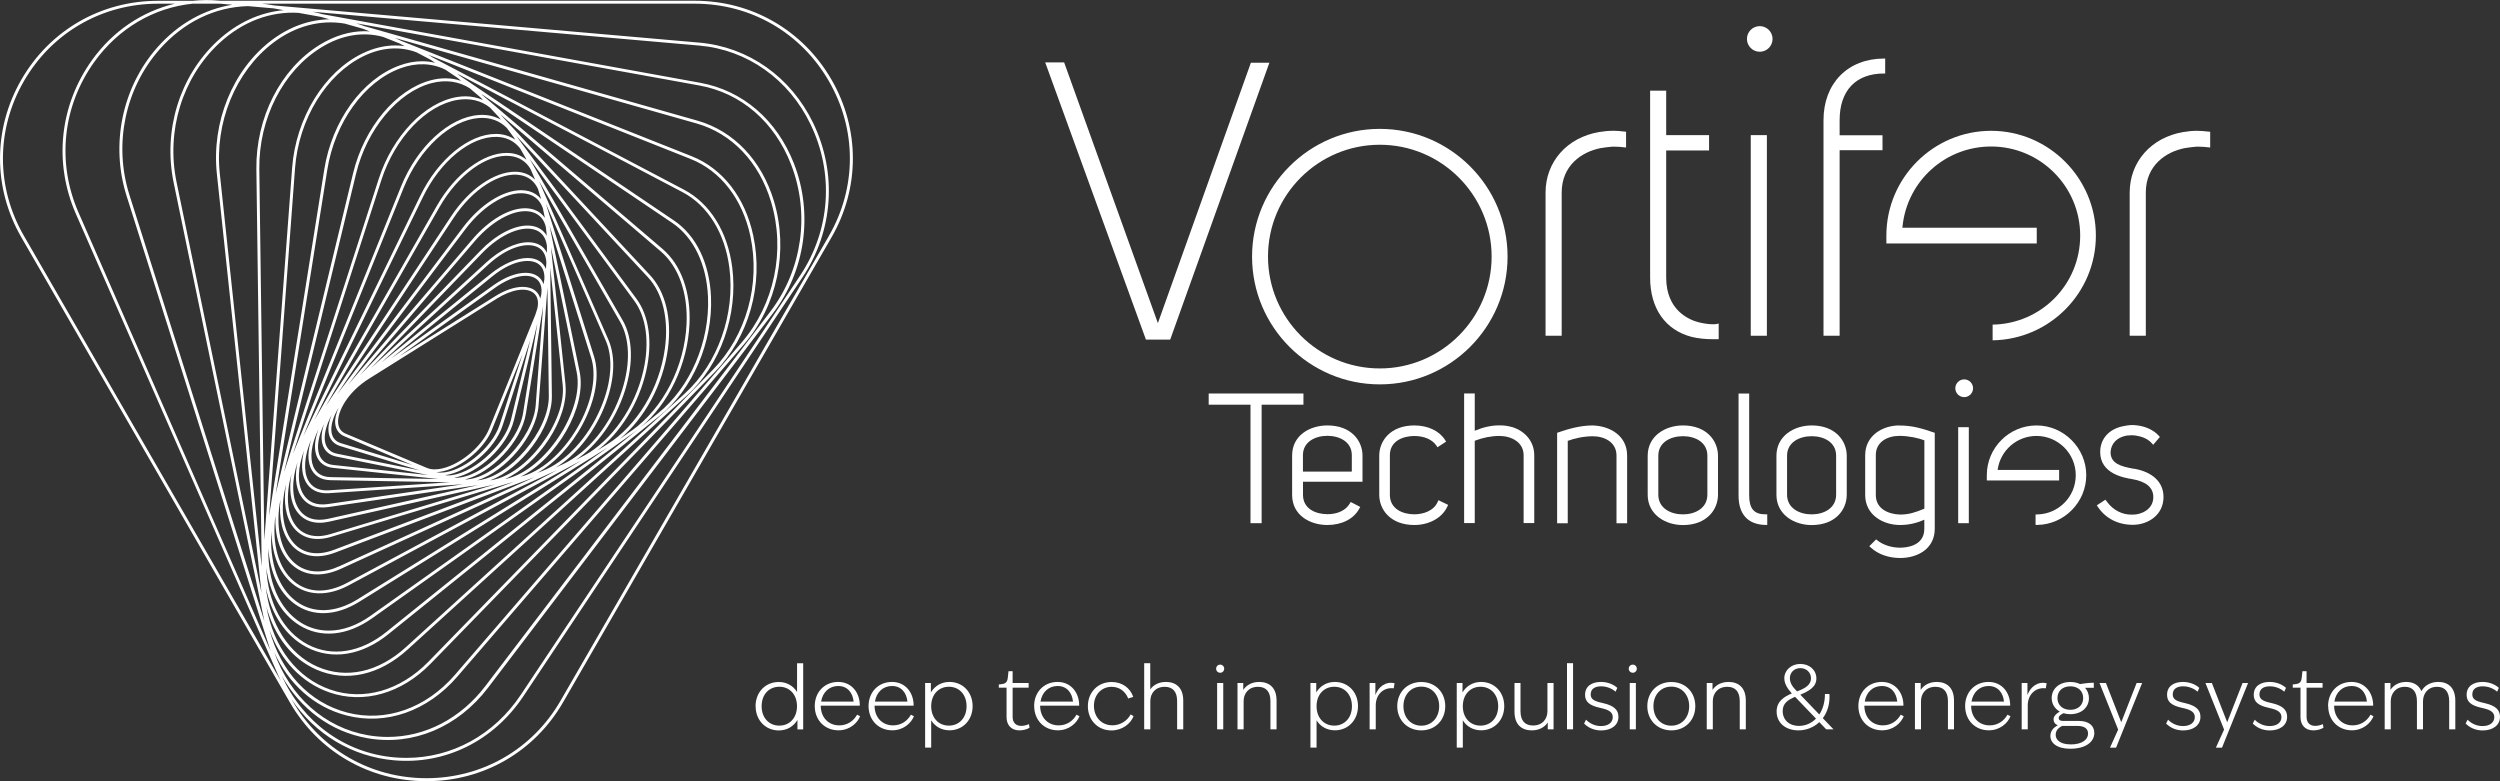 <?xml version="1.0" encoding="UTF-8"?>
<svg id="Ebene_1" xmlns="http://www.w3.org/2000/svg" viewBox="0 0 400 124.99">
  <rect x="0" y="0" width="400" height="124.99" fill="#333333" stroke="none"/>
  <defs>
    <style>
      .cls-1 {
        fill: #fff;
      }
    </style>
  </defs>
  <path class="cls-1" d="M132.63,37.74l-42.95,74.39c-4.48,7.75-12.5,12.38-21.45,12.38s-16.97-4.63-21.45-12.38l-.15-.26c3.79,5.62,9.69,9.19,16.43,9.78,8.19.72,15.92-3.11,20.67-10.24l44.66-67.03c4.94-7.42,5.59-16.64,1.73-24.67-3.55-7.38-10.36-12.2-18.22-12.89L43.85.87l-.34-.06c-.53-.1-1.07-.17-1.6-.22h69.26c8.96,0,16.97,4.63,21.45,12.39,4.48,7.75,4.48,17.01,0,24.77M39.68.98l4.11.36,1.59.29c-3.79.34-7.47,2.02-10.61,4.94-6.04,5.62-8.72,14.31-6.98,22.68l14.52,70.17L20.71,31.19c-2.56-8.08-.71-17.01,4.82-23.29,3.86-4.38,8.87-6.79,14.15-6.92M37.17.76c-4.48.72-8.66,3.04-12,6.83-5.64,6.41-7.52,15.51-4.92,23.75l22.89,72.35c.05.16.11.31.16.47L12.57,34.02c-3.51-8.01-2.57-17.03,2.53-24.13C18.95,4.53,24.63,1.22,30.81.59h4.44l1.92.17ZM27.97.59c-5.21,1.23-9.91,4.37-13.25,9.03-5.19,7.24-6.16,16.43-2.58,24.6l32.35,73.77c.15.34.31.67.47.99L3.83,37.74C-.65,29.99-.65,20.73,3.83,12.97,8.31,5.22,16.33.59,25.28.59h2.68ZM41.86,94.94L28.25,29.14c-1.7-8.21.92-16.73,6.84-22.24,3.71-3.45,8.21-5.13,12.7-4.84l3.59.65,1.34.38c-3.19.04-6.4,1.18-9.28,3.36-6.2,4.7-9.63,13.1-8.74,21.39l7.15,67.09ZM41.87,90.63l-6.7-62.83c-.87-8.13,2.49-16.36,8.56-20.97,3.54-2.69,7.59-3.72,11.44-3.05l2.9.82,1.1.44c-.27-.02-.54-.05-.81-.05-2.38,0-4.82.72-7.17,2.16-6.29,3.85-10.28,11.67-10.17,19.92l.85,63.55ZM42.29,86.53l-.8-59.45c-.11-8.08,3.79-15.74,9.94-19.51,3.25-1.99,6.66-2.54,9.85-1.67l2.62,1.04.85.44c-.49-.07-.99-.11-1.5-.11-1.72,0-3.49.43-5.26,1.28-6.13,2.97-10.65,10.33-11.25,18.3l-4.46,59.68ZM42.5,93.84c.87,4.41,3.17,7.93,6.55,9.7,4.04,2.12,8.82,1.37,13.1-2.08l43.41-34.94c5.28-4.25,8.5-11.72,8.2-19.02-.23-5.38-2.38-9.83-5.91-12.21l-34.31-23.19-.15-.13c-.08-.07-.17-.13-.25-.2l36.07,18.98c4.05,2.13,6.78,6.54,7.49,12.1.95,7.41-1.84,15.29-7.1,20.08l-44.66,40.62c-4.38,3.99-9.52,5.13-14.11,3.14-4.58-1.99-7.65-6.82-8.32-12.86M42.62,97.06c1.27,4.71,4.11,8.38,8.01,10.08,4.76,2.07,10.08.89,14.61-3.23l44.66-40.62c5.37-4.89,8.22-12.93,7.26-20.49-.73-5.71-3.55-10.26-7.74-12.46l-40.23-21.16-.19-.13c-.17-.12-.35-.2-.53-.31l42.04,16.7c4.8,1.91,8.29,6.41,9.55,12.35,1.64,7.7-.66,15.89-6,21.37l-45.5,46.7c-4.52,4.64-10.39,6.32-15.68,4.49-5.36-1.85-9.11-6.76-10.26-13.29M43.05,82.64l4.16-55.76c.58-7.81,5-15.01,10.98-17.91,2.91-1.41,5.84-1.59,8.47-.59l2.27,1.2.69.47c-.68-.16-1.37-.25-2.08-.25-1.19,0-2.42.23-3.66.69-5.94,2.19-10.76,8.86-11.99,16.59l-8.85,55.57ZM42.93,87.61c.23,3.92,1.7,7.2,4.23,9.03,2.86,2.07,6.62,1.94,10.31-.35l39.77-24.69-37.94,26.92c-2.22,1.58-4.52,2.38-6.69,2.38-1.57,0-3.08-.42-4.44-1.26-3.5-2.18-5.39-6.64-5.23-12.03M102.05,68.73l-40.21,32.37c-4.13,3.32-8.71,4.06-12.58,2.03-3.97-2.09-6.4-6.68-6.66-12.32.54,4.1,2.39,7.42,5.3,9.23,3.41,2.12,7.66,1.71,11.66-1.13l41.81-29.67c.23-.16.45-.34.67-.51M101.11,68.86l-2.01,1.43c4.03-3.29,7-8.76,7.77-14.52.64-4.82-.4-9.09-2.85-11.73l-23.82-25.57-.08-.11,25.6,21.86c2.85,2.43,4.35,6.65,4.13,11.59-.31,6.82-3.73,13.51-8.73,17.06M76.95,14.99l30.63,20.69c3.4,2.3,5.48,6.62,5.7,11.84.3,7.15-2.85,14.47-8.02,18.63l-2.78,2.24c4.51-3.78,7.55-10.12,7.84-16.57.23-5.08-1.34-9.44-4.29-11.97l-28.84-24.63-.13-.14s-.07-.06-.1-.1M75.18,14.14l1.67,1.42.41.44c-.86-.38-1.8-.59-2.8-.59-.43,0-.87.04-1.31.11-5.18.84-10.34,6.24-12.56,13.12l-15.17,47,11.55-47.84c1.72-7.13,6.69-13.09,12.08-14.5,2.26-.59,4.38-.29,6.14.84M44.11,79.01l8.26-51.86c1.21-7.57,5.9-14.09,11.69-16.22,2.57-.95,5.07-.85,7.22.23l1.96,1.32.53.46c-.79-.27-1.63-.41-2.5-.41-.76,0-1.55.1-2.36.32-5.55,1.46-10.65,7.56-12.41,14.85l-12.39,51.32ZM93.06,73.64l-35.83,22.24c-3.52,2.19-7.09,2.32-9.78.37-2.96-2.14-4.4-6.38-4.01-11.3.02,3.58,1.15,6.62,3.31,8.42,2.38,1.99,5.69,2.08,9.07.27l37.25-20ZM93.45,72.89l-1.32.71c3.43-2.33,6.35-6.36,7.85-11.06,1.4-4.36,1.27-8.47-.35-11.28l-14.91-25.86,16.76,22.72c1.93,2.62,2.47,6.67,1.47,11.12-1.33,5.91-5.06,11.28-9.5,13.66M82.65,21.79l21.01,22.56c2.36,2.53,3.36,6.67,2.73,11.35-.85,6.4-4.48,12.44-9.23,15.39l-1.61,1c3.7-2.8,6.69-7.57,7.85-12.75,1.03-4.58.46-8.78-1.55-11.51l-19.21-26.03ZM83.21,23.73l.9,1.56.12.27c-.7-.59-1.56-.96-2.54-1.06-.21-.02-.42-.03-.64-.03-3.75,0-8.23,3.36-11.13,8.42l-19.63,34.36,17.39-35.75c2.79-5.74,7.62-9.68,11.76-9.6,1.56.03,2.84.66,3.77,1.83M81.08,20.46l1.15,1.56.19.33c-.84-.58-1.85-.9-2.96-.92-.05,0-.09,0-.14,0-4.28,0-9.22,4.03-12.06,9.87l-18.72,38.46,16.05-39.72c2.53-6.25,7.49-10.84,12.07-11.16,1.76-.12,3.26.42,4.42,1.58M46.9,72.55l14.13-43.77c2.17-6.72,7.18-11.98,12.19-12.8,1.99-.32,3.75.1,5.17,1.23l1.44,1.54.29.39c-.89-.5-1.89-.76-2.99-.76-.16,0-.33,0-.5.02-4.75.33-9.88,5.04-12.47,11.45l-17.25,42.7ZM83.75,76.13l-.45.14c5.7-2.82,10.62-11.1,9.44-16.81l-4.81-23.33,6.65,21.08c.88,2.78.22,6.68-1.76,10.43-2.24,4.23-5.71,7.5-9.07,8.51M86.74,75.37l-.77.29c2.77-1.53,5.44-4.35,7.28-7.83,2.07-3.92,2.72-7.85,1.8-10.79l-7.72-24.46,9.59,21.92c1.21,2.76.93,6.65-.76,10.68-2.04,4.85-5.65,8.75-9.41,10.18M86.26,29.01l12.96,22.49c1.55,2.7,1.67,6.67.31,10.91-1.74,5.45-5.41,10.01-9.56,11.91l-1.04.48c3.11-1.9,5.93-5.31,7.65-9.41,1.74-4.14,2.02-8.17.76-11.05l-11.08-25.32ZM86.06,30.19l.48,1.52.02.12c-.49-.59-1.12-1.01-1.89-1.23-.41-.11-.84-.17-1.28-.17-2.9,0-6.54,2.28-9.32,5.97l-20.12,26.68,18.63-28.22c3.07-4.65,7.49-7.46,10.74-6.83,1.25.24,2.18.98,2.74,2.16M52.1,65.02l18.23-31.9c2.97-5.2,7.62-8.55,11.3-8.16,1.39.15,2.49.84,3.22,2.02l.68,1.55.06.2c-.59-.59-1.32-.99-2.19-1.16-.33-.06-.66-.09-1.01-.09-3.29,0-7.34,2.78-10.21,7.13l-20.08,30.41ZM53.07,66.37c-.43,1.04-.62,2.04-.48,2.9.17,1.06.81,1.78,1.84,2.1l12.7,3.88-13.22-2.66c-.99-.2-1.64-.8-1.87-1.74-.27-1.1.08-2.74,1.04-4.48M50.96,68.68c-.57,1.53-.74,2.98-.36,4.12.4,1.2,1.33,1.92,2.69,2.06l16.83,1.78-17.23-.3c-1.35-.02-2.31-.62-2.77-1.72-.56-1.36-.34-3.55.84-5.94M87.51,39.3v1.15c-.25-.55-.65-.99-1.2-1.28-.52-.28-1.13-.41-1.8-.41-1.97,0-4.46,1.17-6.74,3.26l-18.44,16.91,17.83-18.45c2.98-3.09,6.57-4.57,8.71-3.61.92.41,1.48,1.26,1.63,2.44M87.34,36.34l.15,1.38c-.33-.57-.8-1.01-1.41-1.29-.51-.23-1.07-.34-1.68-.34-2.24,0-5.07,1.47-7.56,4.05l-19.24,19.91,18.37-21.48c3.07-3.58,6.94-5.46,9.42-4.56,1.01.37,1.68,1.16,1.95,2.33M55.78,61.44l18.66-24.74c3.1-4.11,7.25-6.42,10.1-5.63,1.12.31,1.91,1.08,2.32,2.26l.31,1.48v.04c-.4-.58-.94-1.02-1.63-1.27-.48-.17-.99-.26-1.53-.26-2.55,0-5.73,1.83-8.4,4.95l-19.82,23.17ZM65.95,74.39l-11.39-3.48c-.86-.26-1.36-.84-1.51-1.72-.17-1.02.22-2.47,1.14-3.98-.4.88-.62,1.75-.56,2.51.08.99.59,1.72,1.48,2.09l10.84,4.58ZM70.52,75.62c-.24,0-.47-.03-.69-.07.73-.04,1.54-.23,2.39-.58,2.81-1.17,5.49-3.73,6.5-6.24l4.89-12.09-3.65,11.28c-1.25,3.87-6.14,7.7-9.45,7.7M71.64,76.07c-.15,0-.29-.03-.43-.04,3.47-.45,7.97-4.11,9.21-7.96l4.45-13.77-3.1,12.81c-1.05,4.33-6.44,8.96-10.13,8.96M72.91,76.45c-.08,0-.16,0-.24-.01,3.82-.7,8.54-5.01,9.56-9.21l3.75-15.49-2.29,14.35c-.77,4.8-6.65,10.36-10.77,10.36M86.9,48.96l-1.19,15.88c-.4,5.25-6.71,11.84-11.33,11.88,4.17-1.02,9.05-6.02,9.77-10.56l2.75-17.2ZM86.3,41.77c-.52-.33-1.17-.49-1.89-.49-1.72,0-3.89.91-5.94,2.57l-17.46,14.18,17.09-15.67c3.36-3.08,6.44-3.61,7.99-2.78.84.45,1.29,1.32,1.33,2.48l-.07.98c-.21-.53-.55-.96-1.04-1.27M87.1,44.67l-.13.81c-.17-.51-.46-.93-.89-1.25-.53-.39-1.21-.58-1.99-.58-1.48,0-3.32.69-5.15,2l-16.36,11.71,16.19-13.14c3.18-2.58,5.95-2.89,7.28-2.05.76.48,1.12,1.35,1.05,2.5M64.03,56.91l15.18-10.87c2.58-1.85,5.23-2.42,6.59-1.42.7.51.96,1.38.8,2.5l-.16.67c-.12-.5-.37-.92-.75-1.24-.52-.44-1.23-.65-2.06-.65-1.28,0-2.84.51-4.42,1.51l-15.18,9.51ZM68.31,74.87l-13.01-5.49c-.73-.31-1.13-.88-1.2-1.7-.15-1.84,1.54-4.96,4.96-7.1l20.41-12.79c2.43-1.52,4.76-1.87,5.93-.89.63.53.82,1.4.57,2.48l-.32.99-7.36,18.18c-.97,2.4-3.54,4.85-6.24,5.98-.91.38-1.76.57-2.5.57-.46,0-.88-.08-1.24-.23M76.34,76.86c4.53-1.41,9.47-7.14,9.83-11.98l1.42-18.89.22,17.36c.07,5.57-6.35,13.1-11.48,13.51M78.52,76.84h-.07c4.9-1.82,9.91-8.34,9.85-13.5l-.26-20.5,1.99,18.75c.62,5.87-5.82,14.42-11.5,15.25M90.48,61.54l-2.33-22,4.12,20.01c1.26,6.1-5.06,15.66-11.27,17.06l-.22.05c5.28-2.31,10.27-9.67,9.69-15.11M48.11,79.3c.87,1.47,2.44,2.12,4.42,1.83l24-3.52-23.99,5.39c-2.07.46-3.68-.04-4.67-1.47-1.22-1.76-1.24-4.58-.26-7.61-.46,2.1-.33,4.01.49,5.38M48.85,76.97c.69,1.37,2.03,2.06,3.77,1.94l21.5-1.43-21.66,3.17c-1.81.26-3.17-.29-3.95-1.6-1-1.69-.88-4.28.17-7.02-.51,1.89-.48,3.63.17,4.93M49.69,74.81c.53,1.29,1.64,1.99,3.2,2.02l19.1.33-19.4,1.29c-.12,0-.24.01-.35.01-1.39,0-2.41-.58-2.97-1.69-.72-1.43-.62-3.81.54-6.48-.55,1.71-.63,3.31-.12,4.53M51.57,70.96c.28,1.13,1.05,1.85,2.24,2.09l14.7,2.96-15.17-1.61c-1.16-.12-1.95-.72-2.29-1.74-.38-1.16-.11-2.94.83-4.88-.41,1.16-.54,2.26-.31,3.19M46.7,87.27c1.65,1.8,4.1,2.21,6.91,1.15l31.94-12.09-31.21,14.25c-1.25.57-2.44.85-3.55.85-1.48,0-2.8-.51-3.86-1.53-2.15-2.05-2.86-5.8-2.06-9.98-.3,3.02.3,5.66,1.84,7.34M47,84.45c1.35,1.69,3.47,2.2,5.99,1.44l29.25-8.82-28.8,10.9c-2.62.99-4.89.63-6.39-1.02-1.85-2.03-2.27-5.57-1.28-9.46-.46,2.81-.08,5.31,1.23,6.96M47.48,81.8c1.09,1.58,2.92,2.17,5.16,1.67l26.59-5.97-26.38,7.96c-.71.21-1.38.32-2.01.32-1.43,0-2.62-.54-3.47-1.61-1.47-1.85-1.67-4.96-.74-8.33-.42,2.37-.17,4.5.84,5.97M46.6,90.25c2,1.91,4.82,2.18,7.94.76l34.62-15.81-33.57,18.03c-3.25,1.75-6.28,1.67-8.54-.21-2.53-2.11-3.57-6.03-2.98-10.53-.14,3.24.71,6.02,2.53,7.76M55.43,114.47c6.33,1.64,12.97-.68,17.75-6.22l45.84-53.14c5.35-6.2,7.19-14.99,4.81-22.94-1.96-6.52-6.42-11.21-12.25-12.87L58.22,4.16l-.26-.1c-.31-.12-.63-.22-.95-.33l54.9,9.95c6.67,1.21,12.02,5.82,14.67,12.66,3.04,7.82,1.78,16.8-3.28,23.45l-45.6,59.93c-4.01,5.27-9.69,8.19-15.66,8.19-1.05,0-2.1-.09-3.15-.27-6.93-1.2-12.49-6.16-15.03-13.31,2.32,5.13,6.41,8.8,11.54,10.13M43.1,100.75c1.75,4.88,5.15,8.49,9.62,10.04,5.48,1.89,11.52.17,16.18-4.6l45.5-46.7c5.45-5.59,7.8-13.95,6.12-21.8-1.3-6.1-4.89-10.72-9.84-12.69L64.1,6.5l-.22-.11c-.24-.13-.49-.22-.73-.33l48.29,13.69c5.67,1.61,10.02,6.18,11.93,12.55,2.34,7.8.53,16.42-4.71,22.5l-45.84,53.14c-4.66,5.4-11.11,7.67-17.27,6.07-6.05-1.57-10.63-6.48-12.45-13.26M45.05,108.08c3,5.37,7.91,9.02,13.78,10.04,7.25,1.26,14.45-1.77,19.27-8.1l45.6-59.93c5.16-6.78,6.44-15.94,3.34-23.9-2.72-6.99-8.19-11.71-15.03-12.95L51.49,2.25l-.29-.08c-.4-.11-.8-.21-1.21-.29l61.88,5.41c7.69.67,14.36,5.39,17.83,12.63,3.79,7.88,3.15,16.93-1.7,24.2l-44.66,67.03c-4.28,6.43-11.03,10.11-18.33,10.11-.63,0-1.27-.03-1.91-.08-7.92-.69-14.64-5.59-18.05-13.1M133.04,12.74C128.47,4.84,120.3.12,111.18.12H35.27l-.38-.03c-.64-.06-1.28-.08-1.92-.08-.73,0-1.45.05-2.16.12h-5.53C16.16.12,7.98,4.84,3.42,12.74c-4.56,7.9-4.56,17.34,0,25.24l42.95,74.39c4.56,7.9,12.73,12.62,21.86,12.62s17.3-4.72,21.86-12.62l42.95-74.39c4.56-7.9,4.56-17.34,0-25.24"/>
  <g>
    <path class="cls-1" d="M120.89,112.99c0-2.25,1.58-3.87,3.71-3.87,1.27,0,2.32.61,2.93,1.6v-4.6h.98v10.58h-.92v-1.51c-.61,1.03-1.67,1.68-2.98,1.68-2.12,0-3.71-1.63-3.71-3.87ZM124.69,116.1c1.64,0,2.83-1.23,2.83-3.11s-1.19-3.11-2.83-3.11-2.83,1.23-2.83,3.11,1.2,3.11,2.83,3.11Z"/>
    <path class="cls-1" d="M130.36,112.97c0-2.25,1.58-3.86,3.75-3.86s3.48,1.74,3.46,3.8h-6.25c0,1.91,1.26,3.15,2.96,3.15,1.31,0,2.3-.72,2.86-1.71l.48.25c-.44,1.09-1.67,2.25-3.47,2.25-2.18,0-3.79-1.61-3.79-3.89ZM136.58,112.26c-.14-1.43-.99-2.5-2.47-2.5-1.4,0-2.49.96-2.73,2.5h5.2Z"/>
    <path class="cls-1" d="M138.97,112.97c0-2.25,1.58-3.86,3.75-3.86s3.48,1.74,3.46,3.8h-6.25c0,1.91,1.26,3.15,2.96,3.15,1.31,0,2.3-.72,2.86-1.71l.48.25c-.44,1.09-1.67,2.25-3.47,2.25-2.18,0-3.79-1.61-3.79-3.89ZM145.19,112.26c-.14-1.43-.99-2.5-2.47-2.5-1.4,0-2.49.96-2.73,2.5h5.2Z"/>
    <path class="cls-1" d="M148.02,109.28h.92v1.51c.61-1.03,1.67-1.68,2.98-1.68,2.12,0,3.7,1.63,3.7,3.87s-1.58,3.87-3.7,3.87c-1.27,0-2.32-.61-2.93-1.6v4.37h-.97v-10.35ZM151.82,116.1c1.63,0,2.83-1.23,2.83-3.11s-1.2-3.11-2.83-3.11-2.83,1.23-2.83,3.11,1.19,3.11,2.83,3.11Z"/>
    <path class="cls-1" d="M161.05,114.74v-4.71h-1.24v-.51l.51-.07c.58-.08.85-.31.93-1.03l.11-1.03h.66v1.89h2.56v.75h-2.56v4.67c0,.92.52,1.44,1.39,1.44.47,0,.89-.14,1.23-.28l.08.58c-.38.24-.98.42-1.61.42-1.29,0-2.06-.83-2.06-2.12Z"/>
    <path class="cls-1" d="M165.46,112.97c0-2.25,1.58-3.86,3.75-3.86s3.48,1.74,3.46,3.8h-6.25c0,1.91,1.26,3.15,2.96,3.15,1.32,0,2.31-.72,2.86-1.71l.48.25c-.44,1.09-1.67,2.25-3.46,2.25-2.18,0-3.79-1.61-3.79-3.89ZM171.68,112.26c-.14-1.43-.99-2.5-2.47-2.5-1.4,0-2.49.96-2.73,2.5h5.2Z"/>
    <path class="cls-1" d="M174.06,112.99c0-2.25,1.63-3.87,3.8-3.87,1.63,0,2.94.89,3.46,2.38l-.81.26c-.45-1.16-1.43-1.87-2.64-1.87-1.64,0-2.84,1.26-2.84,3.04s1.19,3.12,2.96,3.12c1.24,0,2.35-.69,2.91-1.74l.47.27c-.45,1.19-1.78,2.29-3.55,2.29-2.15,0-3.76-1.63-3.76-3.87Z"/>
    <path class="cls-1" d="M183.06,106.11h.98v4.19c.51-.71,1.36-1.19,2.52-1.19,1.55,0,2.76.88,2.76,2.98v4.6h-.98v-4.51c0-1.55-.73-2.29-1.99-2.29-1.54,0-2.3,1.09-2.3,2.29v4.51h-.98v-10.58Z"/>
    <path class="cls-1" d="M195.23,106.34c.35,0,.64.28.64.65s-.28.65-.64.65-.65-.28-.65-.65.28-.65.65-.65ZM194.74,109.28h.98v7.41h-.98v-7.41Z"/>
    <path class="cls-1" d="M201.28,109.89c-1.54,0-2.3,1.09-2.3,2.29v4.51h-.98v-7.41h.92v1.1c.51-.75,1.37-1.27,2.57-1.27,1.55,0,2.76.88,2.76,2.98v4.6h-.98v-4.51c0-1.55-.73-2.29-1.99-2.29Z"/>
    <path class="cls-1" d="M209.68,109.28h.92v1.51c.61-1.03,1.67-1.68,2.98-1.68,2.12,0,3.7,1.63,3.7,3.87s-1.58,3.87-3.7,3.87c-1.27,0-2.32-.61-2.93-1.6v4.37h-.98v-10.35ZM213.48,116.1c1.63,0,2.83-1.23,2.83-3.11s-1.2-3.11-2.83-3.11-2.83,1.23-2.83,3.11,1.19,3.11,2.83,3.11Z"/>
    <path class="cls-1" d="M219.14,109.28h.92v1.92c.48-1.3,1.64-2.22,3.07-1.88l-.13.81c-1.67-.21-2.88,1.03-2.88,2.71v3.85h-.98v-7.41Z"/>
    <path class="cls-1" d="M223.56,112.99c0-2.25,1.61-3.87,3.85-3.87s3.83,1.63,3.83,3.87-1.62,3.87-3.83,3.87-3.85-1.63-3.85-3.87ZM227.41,116.11c1.67,0,2.86-1.3,2.86-3.12s-1.19-3.13-2.86-3.13-2.86,1.3-2.86,3.13,1.19,3.12,2.86,3.12Z"/>
    <path class="cls-1" d="M233.08,109.28h.92v1.51c.61-1.03,1.67-1.68,2.98-1.68,2.12,0,3.7,1.63,3.7,3.87s-1.58,3.87-3.7,3.87c-1.27,0-2.32-.61-2.93-1.6v4.37h-.97v-10.35ZM236.88,116.1c1.63,0,2.83-1.23,2.83-3.11s-1.2-3.11-2.83-3.11-2.83,1.23-2.83,3.11,1.19,3.11,2.83,3.11Z"/>
    <path class="cls-1" d="M242.32,113.88v-4.6h.96v4.51c0,1.55.74,2.29,2.01,2.29,1.53,0,2.3-1.09,2.3-2.29v-4.51h.98v7.41h-.93v-1.09c-.51.75-1.37,1.26-2.56,1.26-1.57,0-2.76-.88-2.76-2.98Z"/>
    <path class="cls-1" d="M250.72,106.11h.97v10.58h-.97v-10.58Z"/>
    <path class="cls-1" d="M253.46,115.76l.3-.61c.58.59,1.42,1.02,2.4,1.02,1.09,0,1.88-.51,1.88-1.43,0-.72-.52-1.15-1.8-1.43l-.25-.06c-1.73-.38-2.38-1-2.38-2.09,0-1.39,1.12-2.05,2.53-2.05,1.1,0,2.05.41,2.63.95l-.28.61c-.54-.49-1.41-.86-2.31-.86-.99,0-1.67.4-1.67,1.3,0,.71.47,1.05,1.73,1.33l.26.06c1.75.4,2.45,1.09,2.45,2.19,0,1.4-1.22,2.18-2.76,2.18-1.2,0-2.12-.48-2.73-1.1Z"/>
    <path class="cls-1" d="M261.25,106.34c.35,0,.64.28.64.65s-.28.65-.64.65-.65-.28-.65-.65.28-.65.65-.65ZM260.76,109.28h.98v7.41h-.98v-7.41Z"/>
    <path class="cls-1" d="M263.57,112.99c0-2.25,1.61-3.87,3.85-3.87s3.83,1.63,3.83,3.87-1.62,3.87-3.83,3.87-3.85-1.63-3.85-3.87ZM267.41,116.11c1.67,0,2.86-1.3,2.86-3.12s-1.19-3.13-2.86-3.13-2.86,1.3-2.86,3.13,1.19,3.12,2.86,3.12Z"/>
    <path class="cls-1" d="M276.36,109.89c-1.54,0-2.31,1.09-2.31,2.29v4.51h-.97v-7.41h.92v1.1c.51-.75,1.37-1.27,2.57-1.27,1.56,0,2.76.88,2.76,2.98v4.6h-.97v-4.51c0-1.55-.74-2.29-1.99-2.29Z"/>
    <path class="cls-1" d="M284.26,113.85c0-1.64,1.17-2.36,2.43-2.9-.66-.74-1.2-1.53-1.2-2.43,0-1.27,1.1-2.29,2.56-2.29s2.57.96,2.57,2.33-1.22,2.02-2.57,2.59l3.04,3.17c.55-.83.9-1.94.9-3.28h.72c.1,1.58-.33,2.9-1.06,3.87l1.71,1.78h-1.17l-1.1-1.15c-.9.85-2.11,1.32-3.34,1.32-2.01,0-3.49-1.17-3.49-3.01ZM287.87,116.14c.98,0,1.94-.4,2.69-1.16l-3.35-3.49c-1.1.48-1.98,1-1.98,2.28,0,1.41,1.03,2.38,2.64,2.38ZM287.53,110.62c1.31-.48,2.23-1.05,2.23-2.09,0-.95-.74-1.63-1.71-1.63s-1.67.69-1.67,1.61c0,.76.41,1.39,1.15,2.11Z"/>
    <path class="cls-1" d="M297.34,112.97c0-2.25,1.58-3.86,3.75-3.86s3.48,1.74,3.46,3.8h-6.25c0,1.91,1.26,3.15,2.96,3.15,1.31,0,2.3-.72,2.86-1.71l.48.25c-.44,1.09-1.67,2.25-3.47,2.25-2.18,0-3.79-1.61-3.79-3.89ZM303.56,112.26c-.14-1.43-.99-2.5-2.47-2.5-1.4,0-2.49.96-2.73,2.5h5.2Z"/>
    <path class="cls-1" d="M309.67,109.89c-1.54,0-2.31,1.09-2.31,2.29v4.51h-.97v-7.41h.92v1.1c.51-.75,1.37-1.27,2.57-1.27,1.56,0,2.76.88,2.76,2.98v4.6h-.97v-4.51c0-1.55-.74-2.29-1.99-2.29Z"/>
    <path class="cls-1" d="M314.42,112.97c0-2.25,1.58-3.86,3.75-3.86s3.48,1.74,3.46,3.8h-6.25c0,1.91,1.26,3.15,2.96,3.15,1.31,0,2.3-.72,2.86-1.71l.48.25c-.44,1.09-1.67,2.25-3.47,2.25-2.18,0-3.79-1.61-3.79-3.89ZM320.64,112.26c-.14-1.43-.99-2.5-2.47-2.5-1.4,0-2.49.96-2.73,2.5h5.2Z"/>
    <path class="cls-1" d="M323.47,109.28h.92v1.92c.48-1.3,1.64-2.22,3.07-1.88l-.13.81c-1.67-.21-2.89,1.03-2.89,2.71v3.85h-.97v-7.41Z"/>
    <path class="cls-1" d="M328.06,117.77c0-.74.41-1.33,1.2-1.73-.47-.17-.69-.52-.69-.95,0-.47.35-.86.99-1.24-.79-.44-1.29-1.22-1.29-2.16,0-1.51,1.23-2.57,2.98-2.57.58,0,1.1.11,1.56.33.59-.11,1.46-.21,2.2-.21v.81h-1.4c.39.44.62,1,.62,1.65,0,1.5-1.22,2.57-2.98,2.57-.39,0-.78-.06-1.1-.16-.59.32-.76.51-.76.76,0,.31.2.48.69.48h2.56c1.56,0,2.45.76,2.45,1.92,0,1.44-1.39,2.53-3.85,2.53-2.12,0-3.18-.92-3.18-2.04ZM331.28,119.11c1.84,0,2.81-.75,2.81-1.74,0-.76-.57-1.22-1.66-1.22h-2.49c-.72.37-1.03.82-1.03,1.44,0,.82.78,1.51,2.36,1.51ZM331.25,113.57c1.24,0,2.06-.76,2.06-1.88s-.82-1.88-2.06-1.88-2.06.76-2.06,1.88.82,1.88,2.06,1.88Z"/>
    <path class="cls-1" d="M338.9,116.72l-2.98-7.44h1.03l2.45,6.28,2.46-6.28h.88l-4.17,10.35h-.97l1.31-2.91Z"/>
    <path class="cls-1" d="M346.59,115.76l.3-.61c.58.59,1.41,1.02,2.4,1.02,1.09,0,1.88-.51,1.88-1.43,0-.72-.52-1.15-1.8-1.43l-.26-.06c-1.73-.38-2.38-1-2.38-2.09,0-1.39,1.12-2.05,2.53-2.05,1.1,0,2.05.41,2.63.95l-.28.61c-.54-.49-1.41-.86-2.3-.86-.99,0-1.67.4-1.67,1.3,0,.71.47,1.05,1.73,1.33l.25.06c1.75.4,2.45,1.09,2.45,2.19,0,1.4-1.22,2.18-2.76,2.18-1.2,0-2.12-.48-2.73-1.1Z"/>
    <path class="cls-1" d="M355.85,116.72l-2.98-7.44h1.03l2.45,6.28,2.46-6.28h.88l-4.17,10.35h-.98l1.32-2.91Z"/>
    <path class="cls-1" d="M360.45,115.76l.3-.61c.58.59,1.41,1.02,2.4,1.02,1.09,0,1.88-.51,1.88-1.43,0-.72-.52-1.15-1.8-1.43l-.25-.06c-1.73-.38-2.38-1-2.38-2.09,0-1.39,1.12-2.05,2.53-2.05,1.1,0,2.05.41,2.63.95l-.28.61c-.54-.49-1.41-.86-2.3-.86-.99,0-1.67.4-1.67,1.3,0,.71.47,1.05,1.72,1.33l.26.06c1.75.4,2.45,1.09,2.45,2.19,0,1.4-1.22,2.18-2.76,2.18-1.2,0-2.12-.48-2.73-1.1Z"/>
    <path class="cls-1" d="M368.08,114.74v-4.71h-1.24v-.51l.51-.07c.58-.08.85-.31.93-1.03l.11-1.03h.66v1.89h2.56v.75h-2.56v4.67c0,.92.52,1.44,1.39,1.44.47,0,.89-.14,1.23-.28l.08.58c-.38.24-.97.42-1.61.42-1.29,0-2.06-.83-2.06-2.12Z"/>
    <path class="cls-1" d="M372.49,112.97c0-2.25,1.58-3.86,3.75-3.86s3.48,1.74,3.47,3.8h-6.25c0,1.91,1.26,3.15,2.96,3.15,1.31,0,2.31-.72,2.86-1.71l.48.25c-.44,1.09-1.67,2.25-3.46,2.25-2.18,0-3.79-1.61-3.79-3.89ZM378.71,112.26c-.14-1.43-.99-2.5-2.48-2.5-1.4,0-2.49.96-2.73,2.5h5.2Z"/>
    <path class="cls-1" d="M384.78,109.89c-1.51,0-2.26,1.12-2.26,2.32v4.48h-.97v-7.41h.92v1.1c.49-.75,1.34-1.27,2.52-1.27,1.09,0,2.01.45,2.43,1.48.48-.86,1.4-1.48,2.73-1.48,1.53,0,2.7.89,2.7,3v4.58h-.98v-4.48c0-1.55-.69-2.32-1.94-2.32-1.5,0-2.25,1.12-2.25,2.32v4.48h-.97v-4.48c0-1.55-.69-2.32-1.92-2.32Z"/>
    <path class="cls-1" d="M394.51,115.76l.3-.61c.58.59,1.41,1.02,2.4,1.02,1.09,0,1.88-.51,1.88-1.43,0-.72-.52-1.15-1.8-1.43l-.25-.06c-1.73-.38-2.38-1-2.38-2.09,0-1.39,1.12-2.05,2.53-2.05,1.1,0,2.05.41,2.63.95l-.28.61c-.54-.49-1.41-.86-2.3-.86-.99,0-1.67.4-1.67,1.3,0,.71.47,1.05,1.72,1.33l.26.06c1.75.4,2.45,1.09,2.45,2.19,0,1.4-1.22,2.18-2.76,2.18-1.2,0-2.12-.48-2.73-1.1Z"/>
  </g>
  <path class="cls-1" d="M325.85,68.07c-4.39,0-7.96,3.57-7.96,7.96v.84h11.57v-1.68h-9.84c.41-3.11,3.06-5.44,6.22-5.44,3.46,0,6.28,2.82,6.28,6.28s-2.77,6.22-6.17,6.28h-.26v1.68h.27c4.32-.07,7.84-3.64,7.84-7.96s-3.57-7.96-7.96-7.96Z"/>
  <polygon class="cls-1" points="208.55 62.96 193.39 62.96 193.39 64.75 200.08 64.75 200.08 83.71 201.86 83.71 201.86 64.75 208.55 64.75 208.55 62.96"/>
  <path class="cls-1" d="M212.38,68.07c-2.72,0-5.64,1.51-5.64,4.82v6.29c0,3.31,2.92,4.82,5.64,4.82,2.31,0,4.21-.97,5.09-2.59l.17-.3-1.53-.79-.16.27c-.64,1.07-1.94,1.68-3.56,1.68-1.8,0-3.91-.81-3.91-3.09v-2.1h9.52v-4.19c0-2.32-1.76-4.82-5.61-4.82ZM208.47,75.46v-2.64c0-2.13,1.97-3.09,3.91-3.09s3.91.96,3.91,3.09v2.64h-7.83Z"/>
  <path class="cls-1" d="M230.01,80.34c-.65,1.44-2.35,1.95-3.72,1.95-1.8,0-3.91-.82-3.91-3.12v-6.35c0-2.26,2.11-3.06,3.91-3.06,1.58,0,2.86.56,3.52,1.52l.19.28,1.38-.9-.18-.28c-.92-1.45-2.75-2.31-4.91-2.31-3.85,0-5.61,2.5-5.61,4.82v6.29c0,2.32,1.76,4.82,5.61,4.82,2.38,0,4.45-1.15,5.27-2.92l.14-.3-1.55-.75-.14.32Z"/>
  <path class="cls-1" d="M241.92,68.33c-.62-.18-1.25-.27-1.88-.27h-.17c-1.25,0-2.56.29-3.91.86v-5.97h-1.7v20.74h1.7v-13.17c1.29-.5,2.68-.77,3.94-.77,1.87,0,3.88.97,3.88,3.09v10.85h1.7v-10.85c0-2.11-1.36-3.84-3.56-4.52Z"/>
  <path class="cls-1" d="M254.84,68.07c-2.09,0-4.12.63-5.47,1.1l-.23.08v14.47h1.7v-13.18c.98-.38,2.53-.74,4-.74,1.89,0,3.8.96,3.8,3.09v10.83h1.7v-10.83c0-3.2-2.76-4.73-5.5-4.82Z"/>
  <path class="cls-1" d="M269.27,68.07c-2.8,0-5.64,1.66-5.64,4.85v6.24c0,3.18,2.84,4.85,5.64,4.85,3.85,0,5.61-2.51,5.61-4.85v-6.24c0-2.33-1.76-4.85-5.61-4.85ZM273.18,72.91v6.24c0,2.17-1.97,3.15-3.91,3.15s-3.94-.97-3.94-3.15v-6.24c0-2.15,1.98-3.12,3.94-3.12s3.91.96,3.91,3.12Z"/>
  <path class="cls-1" d="M279.87,79.29v-16.32h-1.7v16.32c0,2.98,1.47,4.61,4.24,4.7h.35s0-1.7,0-1.7h-.34c-1.77,0-2.55-.93-2.55-3.01Z"/>
  <path class="cls-1" d="M289.87,68.07c-2.8,0-5.64,1.66-5.64,4.85v6.24c0,3.18,2.84,4.85,5.64,4.85,3.85,0,5.61-2.51,5.61-4.85v-6.24c0-2.33-1.76-4.85-5.61-4.85ZM293.78,72.91v6.24c0,2.17-1.97,3.15-3.91,3.15s-3.94-.97-3.94-3.15v-6.24c0-2.15,1.98-3.12,3.94-3.12s3.91.96,3.91,3.12Z"/>
  <path class="cls-1" d="M303.9,68.07c-2.72,0-5.47,1.64-5.47,4.76v6.38c0,3.14,2.81,4.79,5.58,4.79,1.34,0,2.61-.28,3.88-.85v1.47c0,2.79-2.97,3.01-3.88,3.01-1.35,0-2.69-.43-3.59-1.14l-.24-.19-1.09,1.09.26.24c1.14,1.05,2.84,1.65,4.68,1.65,2.75,0,5.53-1.45,5.53-4.68v-15.35l-.23-.08c-1.89-.64-3.39-1.09-5.44-1.09ZM303.9,69.74c1.5,0,3.07.35,4,.71v10.94c-1.48.6-2.45.94-3.93.94-1.86-.07-3.84-.93-3.84-3.12v-6.41c0-2.12,1.89-3.06,3.77-3.06Z"/>
  <path class="cls-1" d="M314.27,60.7c-.78,0-1.42.64-1.42,1.42s.64,1.42,1.42,1.42,1.42-.64,1.42-1.42-.64-1.42-1.42-1.42Z"/>
  <rect class="cls-1" x="313.31" y="68.35" width="1.7" height="15.36"/>
  <path class="cls-1" d="M341.44,75.01l-.15-.03c-1.9-.34-3.6-.8-3.6-2.63.07-1.4,1.04-2.39,2.59-2.66.26-.03.52-.05.76-.05.45,0,.92.07,1.44.21.75.21,1.35.56,1.77,1.03l.26.29,1.07-1.26-.2-.22c-.8-.88-2.08-1.48-3.53-1.64-.67-.08-1.22-.05-2.03.12-2.34.41-3.79,2.01-3.79,4.16,0,3.5,3.86,4.12,5.13,4.33,2.24.39,3.37,1.35,3.37,2.87,0,2.04-2,2.81-3.26,2.81h-.26c-.72,0-1.4-.16-2.04-.48-.74-.36-1.37-.9-1.91-1.65l-.19-.26-1.38.9.19.28c1.23,1.83,3.21,2.84,5.58,2.84s4.9-1.53,4.9-4.45c0-2.36-1.72-4.01-4.73-4.53Z"/>
  <path class="cls-1" d="M274.06,51.88c-.63,0-1.31-.09-2.22-.3-1.58-.4-5.25-1.91-5.25-7.17v-20.34h6.86v-2.45h-6.86v-7.11h-2.57v29.9c0,4.93,2.42,8.39,6.64,9.49,1.05.25,2.16.37,3.29.37h1.04v-2.51l-.23.06c-.22.06-.45.06-.69.06Z"/>
  <path class="cls-1" d="M258.05,20.93c-.7,0-1.39.06-2.21.2-5.11.87-8.55,4.76-8.55,9.68v22.91h2.58v-22.91c0-4.34,3.21-6.52,6.22-7.11.62-.11,1.22-.17,1.83-.23h.47c.49-.01,1.06.05,1.57.11l.21.02v-2.52l-.16-.02c-.74-.09-1.36-.14-1.95-.14Z"/>
  <path class="cls-1" d="M220.77,20.62c-11.27,0-20.44,9.17-20.44,20.44s9.17,20.44,20.44,20.44,20.44-9.17,20.44-20.44-9.17-20.44-20.44-20.44ZM220.77,58.95c-9.87,0-17.89-8.03-17.89-17.9s8.03-17.89,17.89-17.89,17.89,8.03,17.89,17.89-8.03,17.9-17.89,17.9Z"/>
  <polygon class="cls-1" points="200.14 10.04 185.26 51.7 170.26 9.98 167.23 9.98 183.35 54.34 187.23 54.34 203.1 10.04 200.14 10.04"/>
  <path class="cls-1" d="M281.56,4.18c-1.13,0-2.05.92-2.05,2.05s.92,2.05,2.05,2.05,2.05-.92,2.05-2.05-.92-2.05-2.05-2.05Z"/>
  <rect class="cls-1" x="280.12" y="21.62" width="2.58" height="32.1"/>
  <path class="cls-1" d="M353.45,21.07c-.74-.09-1.36-.14-1.94-.14-.7,0-1.39.06-2.21.2-5.11.87-8.55,4.76-8.55,9.68v22.91h2.58v-22.91c0-4.34,3.21-6.52,6.22-7.11.62-.11,1.22-.17,1.84-.23h.46c.49-.01,1.04.05,1.57.11l.21.02v-2.52l-.16-.02Z"/>
  <path class="cls-1" d="M291.76,19.23v34.49h2.58v-29.69h6.86v-2.39h-6.86v-2.41c0-4.75,2.59-7.47,7.1-7.47h.19v-2.39h-.19c-5.79,0-9.68,3.96-9.68,9.86Z"/>
  <path class="cls-1" d="M318.58,20.93c-9.24,0-16.76,7.52-16.76,16.76v1.26h24.06v-2.51h-21.5l.03-.27c.77-7.26,6.87-12.73,14.17-12.73,7.86,0,14.25,6.39,14.25,14.25s-6.26,14.12-14.01,14.25v2.51c9.13-.13,16.52-7.6,16.52-16.76s-7.52-16.76-16.76-16.76Z"/>
</svg>